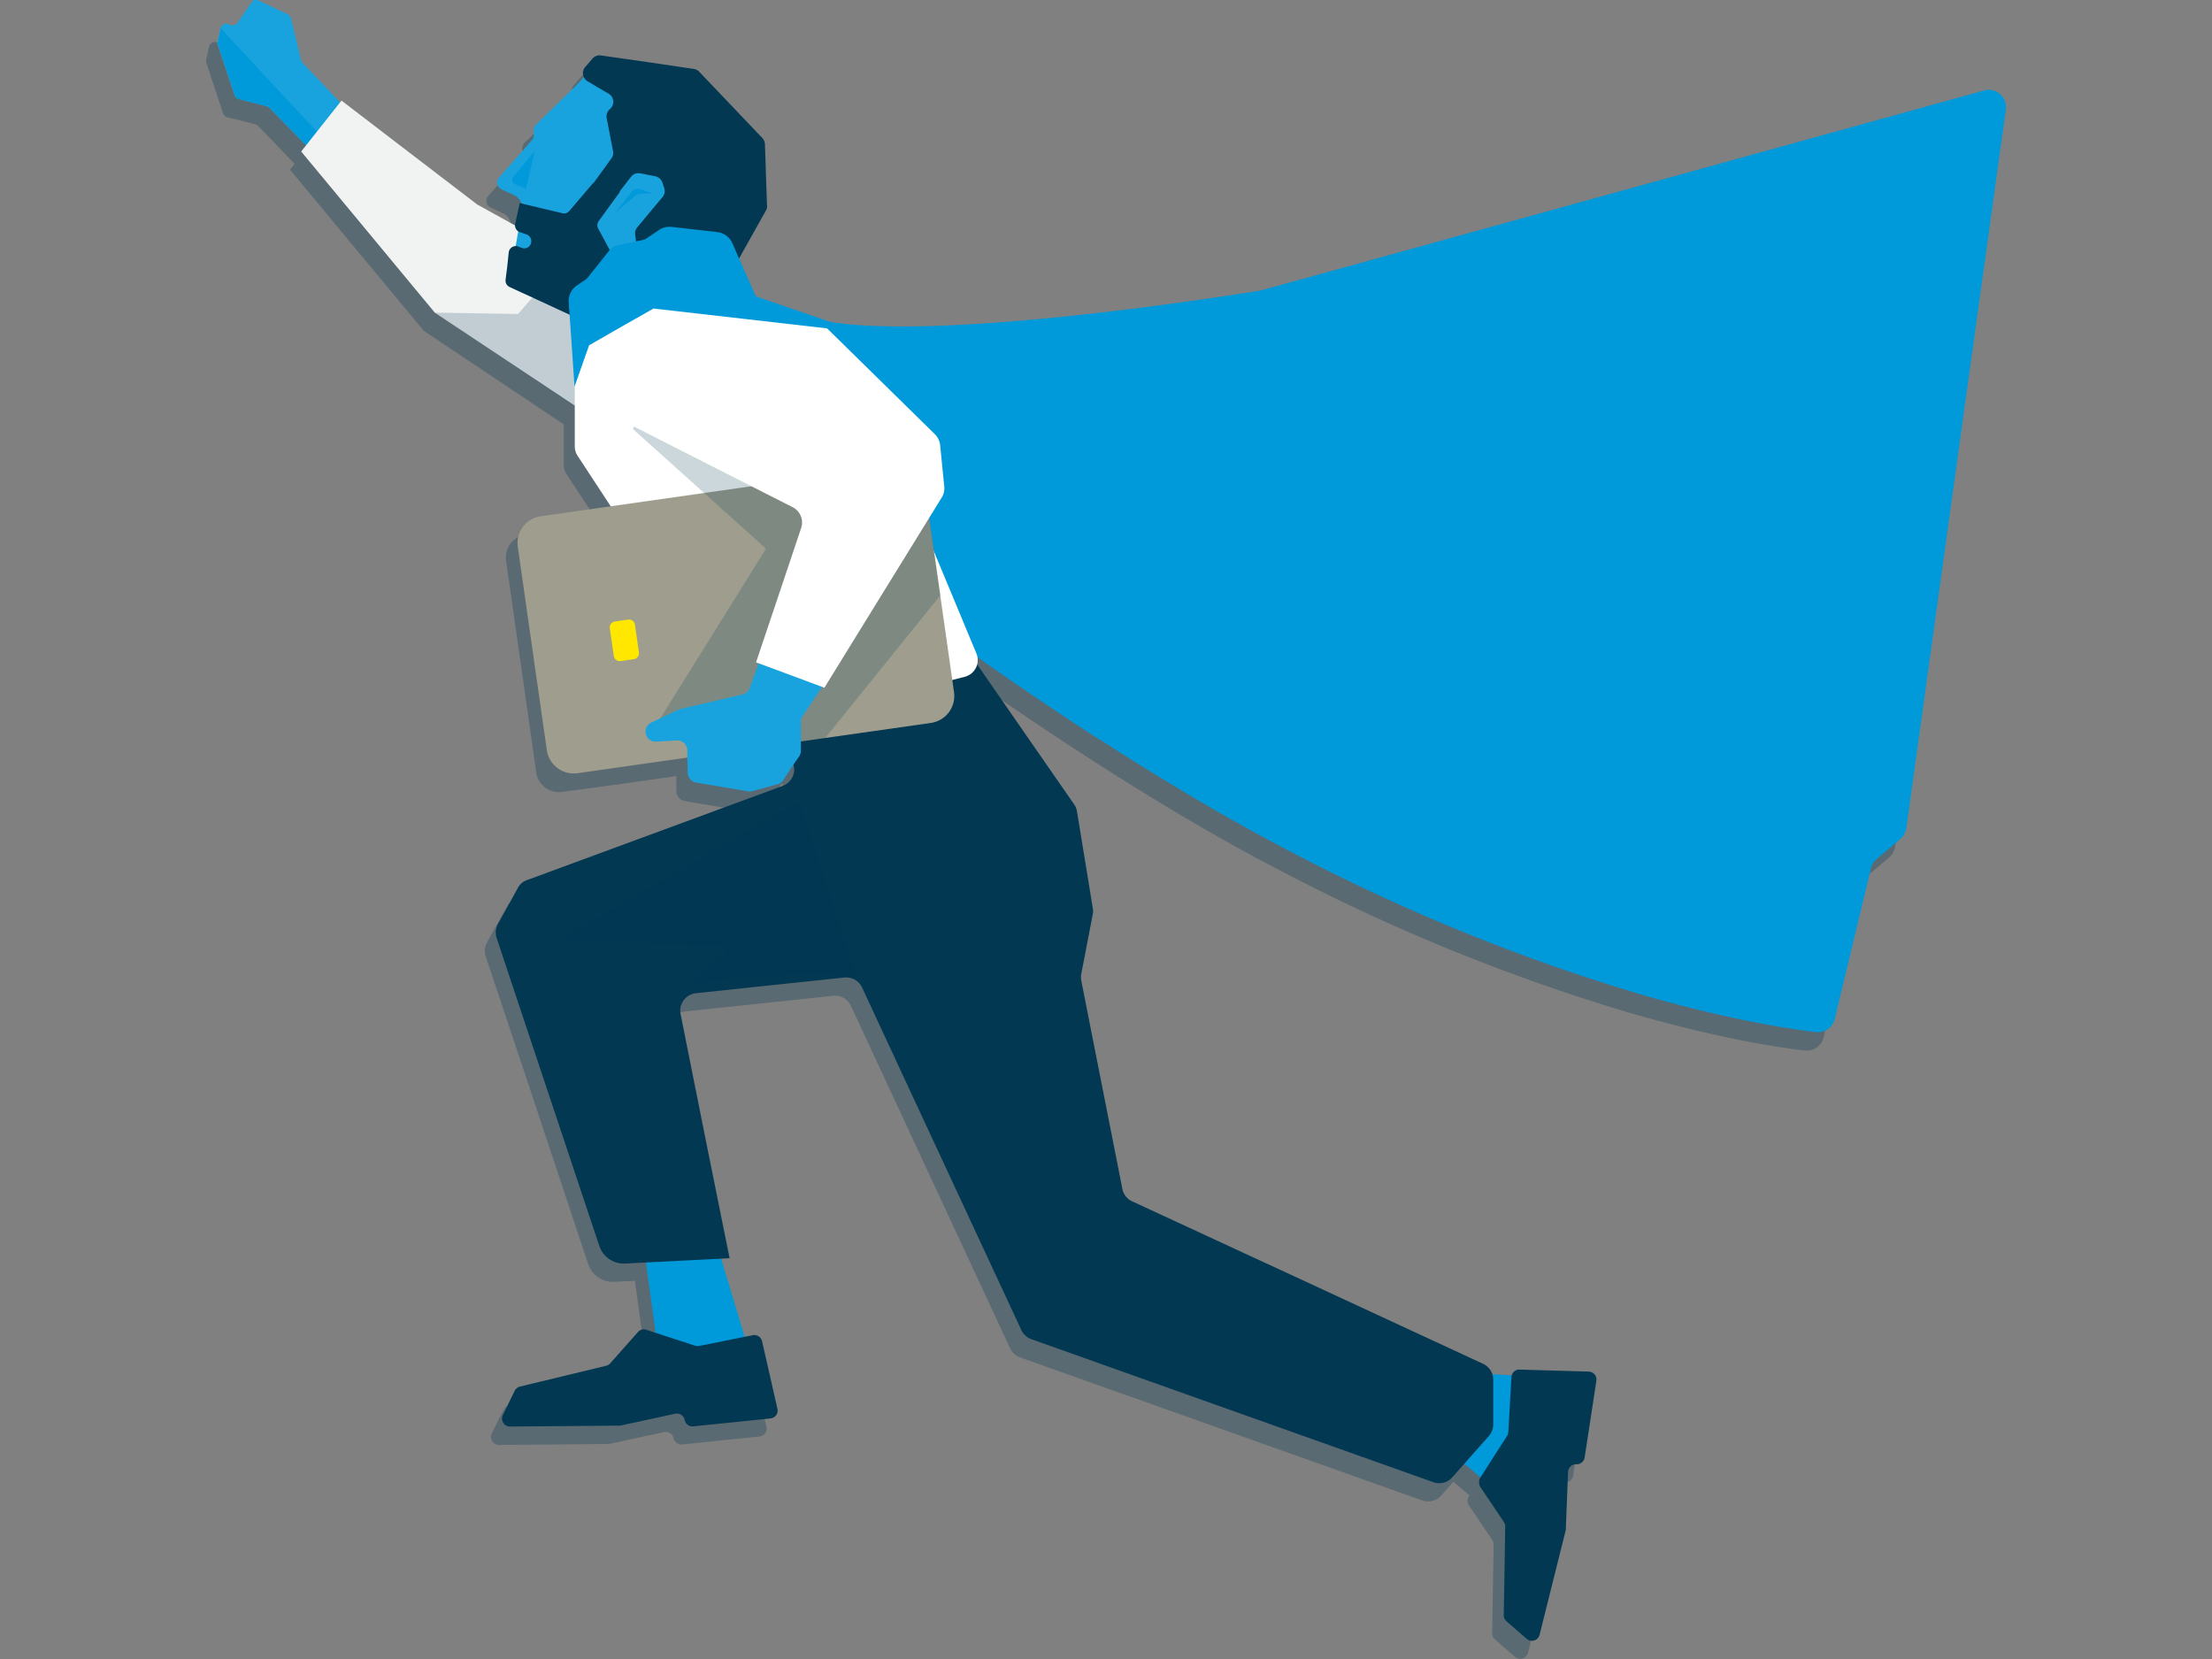 <svg xmlns="http://www.w3.org/2000/svg" xmlns:xlink="http://www.w3.org/1999/xlink" viewBox="0 0 440 330"><rect x="0" y="0" width="440" height="330" fill="#808080" stroke="none"/><defs><radialGradient id="radial-gradient" cx="155.2" cy="97.86" r="43.51" gradientTransform="translate(-0.83)" gradientUnits="userSpaceOnUse"><stop offset="0.24" stop-color="#fff"/><stop offset="0.95" stop-color="#fff"/><stop offset="1" stop-color="#fff"/></radialGradient><radialGradient id="radial-gradient-2" cx="154.28" cy="95.28" r="38.12" xlink:href="#radial-gradient"/></defs><title>Ambition</title><g style="isolation:isolate"><g id="Layer_1" data-name="Layer 1"><path d="M392.43,21.59l-72,19.92-72,19.92-.18,0-.18,0c-1.81.29-17.17,2.78-35,4.72s-38.22,3.35-50,1.48l-7.46-2.57-7.47-2.58-1.69-3.79L144.77,55l2.67-4.77,2.66-4.77a1.72,1.72,0,0,0,.19-.47,1.77,1.77,0,0,0,.05-.51l-.21-6.06-.21-6.07a2.1,2.1,0,0,0-.14-.66,2.15,2.15,0,0,0-.37-.57l-6.28-6.59-6.27-6.6a2,2,0,0,0-.5-.37,1.83,1.83,0,0,0-.6-.19L126.51,16l-9.26-1.33a1.92,1.92,0,0,0-.92.11,1.78,1.78,0,0,0-.77.53l-.72.83-.71.83a1.85,1.85,0,0,0-.44,1,2,2,0,0,0,.16,1l-.54.61-.54.61,0,0,0,0-4.16,4.06-4.16,4.06A1.36,1.36,0,0,0,104,29a1.45,1.45,0,0,0-.09.65l0,.39,0,.39A1.47,1.47,0,0,1,104,31a1.57,1.57,0,0,1-.29.52l-3.29,3.73L97.1,39a1.48,1.48,0,0,0-.34,1.26,1.45,1.45,0,0,0,.81,1l1.38.66,1.39.65a2,2,0,0,1,.7.63,9.45,9.45,0,0,1,.61,1.06l-.25-.06-.25-.06-.45,2.07-.46,2.06s0,.07,0,.1a.41.41,0,0,0,0,.11l-3.76-2.08L92.7,44.3,79.2,34,65.7,23.64l-.15.18-.14.17-3.72-3.93L58,16.12a1.14,1.14,0,0,1-.18-.25,1.34,1.34,0,0,1-.12-.3l-1-4.15-1-4.16a1.19,1.19,0,0,0-.23-.48A1.27,1.27,0,0,0,55,6.45l-2.9-1.36-2.9-1.35a1.14,1.14,0,0,0-.83-.07,1.21,1.21,0,0,0-.68.48l-1.36,2L45,8.16a1.23,1.23,0,0,1-1.62.35,1.2,1.2,0,0,0-1.79.78l-.28,1.32L41,11.92a1.16,1.16,0,0,0,0,.32,1.7,1.7,0,0,0,.06.31l1.66,5,1.66,5a1.38,1.38,0,0,0,.32.5,1.25,1.25,0,0,0,.52.28L48,24l2.79.72a1.57,1.57,0,0,1,.3.12,1.33,1.33,0,0,1,.26.21L55,28.83l3.62,3.76-.46.59-.46.58L71,49.79l13.29,16,13.92,9.31,13.92,9.31v8a3.19,3.19,0,0,0,.15,1,3.13,3.13,0,0,0,.42.91l3.29,5,3.29,5-7.38,1.05-7.37,1a4.55,4.55,0,0,0-3.86,5.14l3,21.08,3,21.08a4.53,4.53,0,0,0,5.13,3.85L123.17,156l11.38-1.63,0,1.53,0,1.53a2,2,0,0,0,1.66,1.91l5.19.88,5.2.88a1.56,1.56,0,0,0,.43,0,2,2,0,0,0,.43-.07l2.48-.68,2.48-.69a2,2,0,0,0,.65-.31,2.3,2.3,0,0,0,.5-.53l1-1.53,1-1.52a3.5,3.5,0,0,1-2.15,4.19l-25.36,9.33-25.35,9.34a3.56,3.56,0,0,0-1,.61,3.49,3.49,0,0,0-.77.94l-2.05,3.62-2,3.63a3.33,3.33,0,0,0-.43,1.37,3.37,3.37,0,0,0,.16,1.44l10.21,30.62L117,251.46a5.21,5.21,0,0,0,2,2.63,5.14,5.14,0,0,0,3.17.89l2.07-.11,2.06-.1.94,6.84.93,6.85,0,.12,0,.12-.84-.27-.84-.28a1.66,1.66,0,0,0-.91,0,1.57,1.57,0,0,0-.77.48l-2.76,3.11-2.76,3.12a1.52,1.52,0,0,1-.37.3,1.54,1.54,0,0,1-.44.19l-8.57,2.07-8.57,2.06a1.69,1.69,0,0,0-.63.31,1.63,1.63,0,0,0-.43.54L99,282.72l-1.17,2.41a1.58,1.58,0,0,0,.08,1.55,1.59,1.59,0,0,0,1.36.74l10.76-.09,10.77-.1H121l.16,0,5.47-1.19,5.47-1.18a1.56,1.56,0,0,1,1.2.21,1.62,1.62,0,0,1,.69,1,1.6,1.6,0,0,0,1.72,1.25l7.68-.79,7.67-.78a1.56,1.56,0,0,0,1.13-.66,1.54,1.54,0,0,0,.26-1.28l-1.52-6.7-1.53-6.7a1.6,1.6,0,0,0-.69-1,1.53,1.53,0,0,0-1.17-.22l-.81.16-.8.16-2.34-7.76L141.22,254l.84,0,.84-.05L138,229.64l-4.89-24.28a3.47,3.47,0,0,1,.6-2.75,3.51,3.51,0,0,1,2.44-1.4l14.79-1.56,14.8-1.57a3.46,3.46,0,0,1,2.08.43,3.54,3.54,0,0,1,1.44,1.57l15.83,34.06,15.83,34.05a3.49,3.49,0,0,0,.82,1.11,3.4,3.4,0,0,0,1.17.71l40,14.22,40,14.23a3.5,3.5,0,0,0,3.78-1l1.2-1.36,1.2-1.36,1.62,1.36,1.61,1.37-.07.11-.08.11a1.66,1.66,0,0,0-.25.88,1.71,1.71,0,0,0,.27.87l2.33,3.45,2.32,3.45a1.4,1.4,0,0,1,.2.43,1.59,1.59,0,0,1,.07.48l-.15,8.81-.14,8.81a1.63,1.63,0,0,0,.55,1.24l2,1.74,2,1.74a1.58,1.58,0,0,0,1.52.3,1.56,1.56,0,0,0,1.06-1.13l2.61-10.44,2.61-10.44,0-.15a1,1,0,0,0,0-.17l.23-5.59.22-5.59a1.59,1.59,0,0,1,1.66-1.52,1.59,1.59,0,0,0,1.64-1.35l1.16-7.63,1.17-7.62A1.58,1.58,0,0,0,315,277a1.56,1.56,0,0,0-1.18-.57l-6.86-.21-6.87-.2a1.58,1.58,0,0,0-1,.32,1.52,1.52,0,0,0-.58.84l-1.94-.13-1.95-.12a3.49,3.49,0,0,0-.7-1.21,3.38,3.38,0,0,0-1.13-.84l-34.89-16.14L223,242.64a3.53,3.53,0,0,1-1.28-1,3.58,3.58,0,0,1-.68-1.48l-4.08-20.73-4.09-20.72a3.81,3.81,0,0,1-.07-.67,3.05,3.05,0,0,1,.07-.67l1.14-5.9,1.14-5.89a3.8,3.8,0,0,0,0-1.23l-1.58-9.64L212,165.07a3.21,3.21,0,0,0-.21-.75,3.61,3.61,0,0,0-.36-.67l-9.57-13.82L192.29,136l-.08-.1-.07-.09a3.29,3.29,0,0,0,.11-.7,3.58,3.58,0,0,0,0-.73q5.89,4.16,12,8.26c4,2.73,8.12,5.44,12.23,8.09l0,0,0,0c6.5,4.2,13.06,8.27,19.58,12.11s13,7.44,19.38,10.73a385.54,385.54,0,0,0,68.06,27.7c17.77,5.2,30.11,7.07,35.49,7.7a3.42,3.42,0,0,0,2.37-.6,3.36,3.36,0,0,0,1.37-2l3.6-15,3.6-15a3.54,3.54,0,0,1,.42-1,3.47,3.47,0,0,1,.71-.82l2.36-2,2.37-2a3.37,3.37,0,0,0,.79-1,3.22,3.22,0,0,0,.39-1.18l9.89-71.47,9.89-71.47a3.41,3.41,0,0,0-4.3-3.77Z" style="fill:#023852;opacity:0.3;mix-blend-mode:multiply"/><path d="M250.72,57.8l-.17.05-.18,0c-2,.32-19.8,3.21-39.5,5.2s-41.26,3.07-50.67-.2c-5.56-1.94-9.56-3.57-12.45-4.91A35.83,35.83,0,0,1,142,54.81a3.49,3.49,0,0,0-2-.65,3.43,3.43,0,0,0-2,.66l-8.85,6.5-8.86,6.5a3.43,3.43,0,0,0-.2,5.37c7.66,6.49,28,23.4,53.39,42.32s56,39.86,84.18,54.39a385.7,385.7,0,0,0,68.06,27.71c17.77,5.2,30.11,7.06,35.5,7.69a3.46,3.46,0,0,0,2.36-.59,3.42,3.42,0,0,0,1.37-2l3.61-15,3.6-15a3.19,3.19,0,0,1,.41-1,3.28,3.28,0,0,1,.71-.82l2.37-2,2.36-2a3.47,3.47,0,0,0,.79-1,3.51,3.51,0,0,0,.4-1.18l9.89-71.48L399,21.73A3.43,3.43,0,0,0,394.66,18l-72,19.92Z" style="fill:#0099da"/><path d="M219.45,143.61,213.93,124l-5.51-19.65a3.65,3.65,0,0,1-.1-1.57,3.8,3.8,0,0,1,.55-1.48l.88-1.39.89-1.39a3.69,3.69,0,0,0,.51-1.27,3.94,3.94,0,0,0,0-1.37l-.84-5-.83-5a3.69,3.69,0,0,0-.35-1.08,3.75,3.75,0,0,0-.66-.93l-9.16-9.45L190.17,65l-.12-.12-.13-.1c-6.23.3-12.15.37-17.27.11a48.12,48.12,0,0,1-12.49-1.93c-2.19-.76-4.14-1.48-5.87-2.15s-3.25-1.29-4.58-1.87L145.43,65l-4.28,6.1a3.78,3.78,0,0,0-.13,4.13l9,14.7,9,14.69c8.62,6.64,18.17,13.79,28.24,21s20.67,14.52,31.42,21.46a3.7,3.7,0,0,0,.8-3.5Z" style="fill:#0099da;mix-blend-mode:multiply"/><path d="M69.08,21.88l-4.44-4.69L60.19,12.5a1.2,1.2,0,0,1-.18-.26A1,1,0,0,1,59.9,12l-1-4.16-1-4.15a1.25,1.25,0,0,0-.24-.49,1.23,1.23,0,0,0-.42-.33L54.36,1.47,51.46.11A1.26,1.26,0,0,0,50.63,0,1.2,1.2,0,0,0,50,.52l-1.37,2-1.37,2a1.17,1.17,0,0,1-.74.5,1.22,1.22,0,0,1-.87-.14h0a1.2,1.2,0,0,0-1.8.78L43.54,7,43.26,8.3a1.63,1.63,0,0,0,0,.31,1.55,1.55,0,0,0,.06.31l1.66,5,1.67,5a1.06,1.06,0,0,0,.32.5,1.13,1.13,0,0,0,.51.29l2.79.72,2.79.72a1,1,0,0,1,.3.13.86.86,0,0,1,.26.2L59,27l5.36,5.57a1.21,1.21,0,0,0,2-.45l1.51-4.53,1.51-4.52a1.16,1.16,0,0,0,0-.64A1.31,1.31,0,0,0,69.08,21.88Z" style="fill:#19a3de"/><path d="M65,28.26,54.46,17,43.94,5.64,43.66,7l-.27,1.31a1.12,1.12,0,0,0,0,.32,1.7,1.7,0,0,0,.06.31l1.66,5,1.66,5a1.38,1.38,0,0,0,.32.5,1.32,1.32,0,0,0,.52.28l2.79.72,2.79.73a1.11,1.11,0,0,1,.3.12,1.33,1.33,0,0,1,.26.21l4.94,5.12,4.93,5.13.69-1.7Z" style="fill:#0099da;mix-blend-mode:multiply"/><polygon points="122.35 55.86 108.64 48.27 94.93 40.68 81.43 30.35 67.93 20.01 63.92 25.07 59.91 30.14 73.2 46.16 86.49 62.19 104.42 74.1 122.35 86.02 122.35 70.94 122.35 55.86" style="fill:#f1f3f2"/><polygon points="116.19 82.05 101.34 72.12 86.49 62.19 94.77 62.32 103.05 62.45 105.88 59.21 108.71 55.98 116.1 59.09 123.5 62.19 119.84 72.12 116.19 82.05" style="fill:#023852;opacity:0.2;mix-blend-mode:multiply"/><polygon points="292.79 273.06 297.53 273.38 302.28 273.69 302.07 282.66 301.86 291.62 298.59 293.09 295.32 294.57 291.2 291.09 287.09 287.61 289.94 280.34 292.79 273.06" style="fill:#0099da"/><polygon points="142.6 247.55 145.55 257.35 148.5 267.16 144.39 268.53 140.28 269.9 134.79 269.06 129.31 268.21 129.84 266.52 130.37 264.84 129.1 255.56 127.83 246.28 135.22 246.91 142.6 247.55" style="fill:#0099da"/><path d="M194.52,132.38l9.57,13.82L213.66,160a3.44,3.44,0,0,1,.37.68,3.86,3.86,0,0,1,.2.74l1.58,9.64,1.57,9.64a4.18,4.18,0,0,1,.05.61,4.07,4.07,0,0,1-.07.61l-1.14,5.9-1.14,5.9a3.72,3.72,0,0,0,0,1.33l4.09,20.73,4.09,20.73a3.45,3.45,0,0,0,2,2.48l34.89,16.14L295,271.28a3.57,3.57,0,0,1,1.48,1.29,3.46,3.46,0,0,1,.54,1.87v8.9a3.39,3.39,0,0,1-.22,1.23,3.62,3.62,0,0,1-.65,1.08l-3.64,4.11-3.63,4.1a3.43,3.43,0,0,1-1.74,1.07,3.56,3.56,0,0,1-2-.09l-40-14.23-40-14.23a3.6,3.6,0,0,1-1.17-.71,3.28,3.28,0,0,1-.81-1.1l-15.84-34.06-15.83-34.06a3.47,3.47,0,0,0-3.52-2L153.18,196l-14.8,1.57a3.49,3.49,0,0,0-3,4.15L140.23,226l4.9,24.28-10.38.53-10.39.53a5.15,5.15,0,0,1-5.15-3.51L109,217.22,98.79,186.59a3.47,3.47,0,0,1-.16-1.43,3.59,3.59,0,0,1,.43-1.38l2-3.62,2-3.62a3.34,3.34,0,0,1,.77-.94A3.49,3.49,0,0,1,105,175l25.35-9.34,25.35-9.34a3.48,3.48,0,0,0,1.66-5.24l-2.6-3.77-2.6-3.78a3.47,3.47,0,0,1,2.2-5.38l18.32-3.6L191,131a3.51,3.51,0,0,1,2,.19A3.46,3.46,0,0,1,194.52,132.38Z" style="fill:#023852"/><path d="M128.62,264.53l4.78,1.56,4.79,1.57a1.89,1.89,0,0,0,.4.08,2.73,2.73,0,0,0,.41,0l5.36-1.07,5.37-1.08a1.61,1.61,0,0,1,1.18.23,1.56,1.56,0,0,1,.68,1l1.53,6.7,1.52,6.7a1.59,1.59,0,0,1-.25,1.28,1.62,1.62,0,0,1-1.13.65l-7.68.79-7.68.78a1.62,1.62,0,0,1-1.1-.29,1.67,1.67,0,0,1-.62-1h0a1.57,1.57,0,0,0-.69-1,1.6,1.6,0,0,0-1.2-.22l-5.47,1.19-5.47,1.18-.16,0H123l-10.76.09-10.77.09a1.58,1.58,0,0,1-1.44-2.28l1.17-2.41,1.17-2.41a1.7,1.7,0,0,1,.44-.55,1.56,1.56,0,0,1,.62-.3l8.57-2.07,8.57-2.07a1.57,1.57,0,0,0,.44-.18,1.61,1.61,0,0,0,.38-.31l2.75-3.11,2.76-3.11a1.57,1.57,0,0,1,.77-.48A1.6,1.6,0,0,1,128.62,264.53Z" style="fill:#023852"/><path d="M294.35,294.1l2.71-4.24,2.72-4.25a1.73,1.73,0,0,0,.18-.36,1.87,1.87,0,0,0,.07-.4l.31-5.46.3-5.46a1.61,1.61,0,0,1,.52-1.09,1.54,1.54,0,0,1,1.12-.41l6.87.2,6.87.2a1.59,1.59,0,0,1,1.17.57,1.56,1.56,0,0,1,.35,1.26l-1.16,7.63-1.17,7.62a1.59,1.59,0,0,1-1.64,1.35h0a1.59,1.59,0,0,0-1.14.42,1.62,1.62,0,0,0-.52,1.11l-.22,5.59-.22,5.59s0,.11,0,.16l0,.16-2.61,10.44-2.61,10.44a1.57,1.57,0,0,1-1.06,1.13,1.55,1.55,0,0,1-1.51-.31l-2-1.74-2-1.74a1.5,1.5,0,0,1-.42-.55,1.43,1.43,0,0,1-.14-.68l.15-8.81.14-8.81a1.51,1.51,0,0,0-.06-.48,2,2,0,0,0-.21-.44l-2.32-3.45-2.32-3.45a1.52,1.52,0,0,1-.27-.87A1.54,1.54,0,0,1,294.35,294.1Z" style="fill:#023852"/><path d="M114.93,16.67l-4.16,4.06-4.16,4.06a1.47,1.47,0,0,0-.35.55,1.38,1.38,0,0,0-.08.64l0,.39,0,.39a1.53,1.53,0,0,1-.36,1.11l-3.29,3.74-3.28,3.73a1.47,1.47,0,0,0,.47,2.29l1.39.65,1.38.66a1.93,1.93,0,0,1,.75.68A11,11,0,0,1,104,40.8l-1.28,7.32-1.28,7.32c-.35.19-.44.44-.36.69a1.1,1.1,0,0,0,.64.61l8.14,3.49L118,63.71a1.27,1.27,0,0,0,.38.11,1.34,1.34,0,0,0,.4,0l11.84-1.68,11.85-1.68a1.44,1.44,0,0,0,.88-.47,1.47,1.47,0,0,0,.38-.92l.08-2.18.07-2.17a1.43,1.43,0,0,1,.17-.63l3.52-6.74,3.52-6.74a1.2,1.2,0,0,0,.13-.36,1.72,1.72,0,0,0,0-.39l-.3-5.33-.29-5.33a1.59,1.59,0,0,0-.11-.5,1.42,1.42,0,0,0-.29-.43l-6.06-6.36-6.07-6.37a1.68,1.68,0,0,0-.4-.3,1.65,1.65,0,0,0-.48-.14L128.16,14l-9.06-1.09a1.61,1.61,0,0,0-.69.09,1.42,1.42,0,0,0-.58.39L116.42,15,115,16.6l0,0Z" style="fill:#19a3de"/><path d="M127,51.65l-.33-2.49-.33-2.49a2,2,0,0,1,.06-.77,1.85,1.85,0,0,1,.37-.69l2.5-3,2.51-3a1.86,1.86,0,0,0,.34-1.81l-.18-.54-.18-.54a1.73,1.73,0,0,0-.54-.81,1.85,1.85,0,0,0-.87-.44l-1.5-.3-1.49-.29a2,2,0,0,0-1,.07,1.81,1.81,0,0,0-.82.6l-1.56,2-1.55,1.95a1.87,1.87,0,0,1-2.6.34l-.54-.4-.54-.4a1.88,1.88,0,0,1-.4-2.62l1.64-2.26,1.63-2.26a1.88,1.88,0,0,0,.32-.69,2,2,0,0,0,0-.77l-.63-3.26-.63-3.27a1.92,1.92,0,0,1,.08-1,1.88,1.88,0,0,1,.56-.81h0a1.9,1.9,0,0,0,.67-1.6,1.86,1.86,0,0,0-.92-1.46l-2.1-1.23-2.09-1.24a1.87,1.87,0,0,1-.47-2.84l.72-.83.71-.84a1.94,1.94,0,0,1,.77-.53,1.83,1.83,0,0,1,.93-.1l9.25,1.32L138,13.71a2,2,0,0,1,.59.19,1.7,1.7,0,0,1,.5.38l6.28,6.59,6.27,6.59a1.93,1.93,0,0,1,.52,1.24l.2,6.06.21,6.07a1.67,1.67,0,0,1,0,.5,2,2,0,0,1-.18.48l-3.58,6.39-3.58,6.39A1.92,1.92,0,0,0,145,55a1.89,1.89,0,0,0-.08.4l-.06.74-.06.74a1.87,1.87,0,0,1-2.53,1.61l-7.07-2.64-7.06-2.65a1.8,1.8,0,0,1-.81-.59A1.91,1.91,0,0,1,127,51.65Z" style="fill:#023852"/><path d="M106.36,30.06l-2.13,2.56-2.13,2.57a.93.93,0,0,0,.36,1.46l1.09.45,1.08.45.87-3.75Z" style="fill:#0099da;mix-blend-mode:multiply"/><path d="M129.76,38.47l-1.14-.42-1.15-.42a1.65,1.65,0,0,0-1,0,1.68,1.68,0,0,0-.87.59l-1.58,2-1.58,2,2-1.65,2-1.66a1.67,1.67,0,0,1,.48-.28,1.69,1.69,0,0,1,.55-.12l1.21,0Z" style="fill:#0099da;mix-blend-mode:multiply"/><path d="M117.84,36.57l-2.3,2.7-2.3,2.7a1.43,1.43,0,0,1-.64.43,1.35,1.35,0,0,1-.77,0l-4.23-1-4.22-1-.45,2.06-.45,2.06a1.4,1.4,0,0,0,.15,1,1.33,1.33,0,0,0,.78.65l.65.23.66.23a1.43,1.43,0,0,1,.81.71,1.46,1.46,0,0,1,.09,1.07h0a1.46,1.46,0,0,1-.76.87,1.41,1.41,0,0,1-1.14,0l-.27-.1-.26-.11a1.43,1.43,0,0,0-2,1.15L100.9,53l-.33,2.62a1.41,1.41,0,0,0,.82,1.48l8,3.69,8,3.7a1.41,1.41,0,0,0,.6.13,1.38,1.38,0,0,0,.6-.13L121,63.33l2.46-1.14a1.43,1.43,0,0,0,.44-.32,1.36,1.36,0,0,0,.29-.47l.59-1.56.59-1.55a1.3,1.3,0,0,0,.09-.61,1.42,1.42,0,0,0-.17-.59l-3.16-5.8L119,45.49a1.42,1.42,0,0,1-.17-.78,1.45,1.45,0,0,1,.27-.74l2-2.76,2-2.75a1.45,1.45,0,0,0,.13-1.47,1.42,1.42,0,0,0-1.23-.8l-1.49-.06L119,36.07a1.36,1.36,0,0,0-.63.12A1.58,1.58,0,0,0,117.84,36.57Z" style="fill:#023852"/><path d="M113.71,59.24l3.76-4.73,3.76-4.73a2.58,2.58,0,0,1,.65-.58,2.44,2.44,0,0,1,.8-.32l4.51-1,4.52-1a2.65,2.65,0,0,1,1.54.15l5.27,2.27,5.28,2.28a2.49,2.49,0,0,1,1.36,1.4,2.54,2.54,0,0,1,0,1.95h0a3,3,0,0,0-.14.39c0,.13,0,.27-.07.41l0,.36,0,.37a2.52,2.52,0,0,1-2,2.26L130,61.25l-12.8,2.47a2.65,2.65,0,0,1-.74,0,2.92,2.92,0,0,1-.72-.18l-.5-.21-.51-.21a2.54,2.54,0,0,1-1-3.92Z" style="fill:#0099da;mix-blend-mode:multiply"/><path d="M121.87,54.18l-3.38,4.16-3.39,4.17a3.37,3.37,0,0,0-.57,1,3.48,3.48,0,0,0-.2,1.15V88.78a3.3,3.3,0,0,0,.15,1,3.08,3.08,0,0,0,.42.9l17.18,26.17L149.27,143a3.46,3.46,0,0,0,3.72,1.44l19.45-4.9,19.45-4.91a3.44,3.44,0,0,0,2.23-1.79,3.4,3.4,0,0,0,.1-2.86l-6.3-15.14-6.3-15.14-6.3-13.81L169,72.09a3.32,3.32,0,0,0-1.49-1.59L150,61l-17.55-9.46a3.14,3.14,0,0,0-1.25-.39,3.41,3.41,0,0,0-1.31.1l-3.13.88-3.13.88a3.45,3.45,0,0,0-1,.43A3.49,3.49,0,0,0,121.87,54.18Z" style="fill:url(#radial-gradient)"/><path d="M185.2,143.8l-35.16,5-35.15,5a5.42,5.42,0,0,1-6.12-4.59L105.88,129,103,108.79a5.4,5.4,0,0,1,4.59-6.11l35.16-5,35.15-5A5.42,5.42,0,0,1,184,97.24l2.89,20.22,2.88,20.22a5.42,5.42,0,0,1-4.59,6.12Z" style="fill:#9e9d8e"/><path d="M126.6,84.87,145.68,94l19.08,9.11a.41.41,0,0,1,.2.52l-7.8,19.59-7.81,19.6a.36.36,0,0,1-.11.16.48.48,0,0,1-.19.09l-9.63,1.8-9.64,1.8a.4.4,0,0,1-.41-.17.41.41,0,0,1,0-.44l11.42-18.32,11.41-18.32a.43.43,0,0,0,.06-.27.44.44,0,0,0-.13-.24l-13-11.68-13-11.68a.4.4,0,0,1,.44-.67Z" style="fill:#023852;opacity:0.2;mix-blend-mode:multiply"/><path d="M184.71,102.05l1.18,8.17,1.17,8.17-11.58,14.36-11.59,14.36-3.33.41-3.34.4a198.18,198.18,0,0,1,8.29-20.21C170.56,117.16,177.43,105.69,184.71,102.05Z" style="fill:#023852;opacity:0.2;mix-blend-mode:multiply"/><path d="M151,131.75l-.95,2.57-.94,2.56a2.08,2.08,0,0,1-.55.81,2.13,2.13,0,0,1-.87.45l-6.12,1.43L135.42,141a.76.76,0,0,0-.2.06l-.2.08-2.73,1.29-2.74,1.3a2,2,0,0,0-.67,3.09h0a2.07,2.07,0,0,0,.73.55,2,2,0,0,0,.91.15l2.06-.12,2-.12a2,2,0,0,1,1.47.52,2.06,2.06,0,0,1,.65,1.42l.05,2.26.06,2.26a2,2,0,0,0,1.66,1.92l5.2.88,5.19.88a2.16,2.16,0,0,0,.44,0,1.61,1.61,0,0,0,.43-.07l2.47-.68,2.48-.68a1.88,1.88,0,0,0,.65-.32,1.81,1.81,0,0,0,.5-.53l1.53-2.38L159,150.4a2,2,0,0,0,.23-.51,1.77,1.77,0,0,0,.08-.56v-5.77a1.85,1.85,0,0,1,.09-.58,2,2,0,0,1,.25-.53l1.87-2.81,1.88-2.81a2,2,0,0,0,.24-1.72,2,2,0,0,0-1.21-1.26L158,132.21l-4.42-1.64a2,2,0,0,0-2.56,1.18Z" style="fill:#19a3de"/><path d="M125.45,56.6l4.22-1.35,4.22-1.35a3.52,3.52,0,0,1,1.11-.17,3.41,3.41,0,0,1,1.1.21L149,58.57l12.91,4.63a3.1,3.1,0,0,1,.66.32,3.74,3.74,0,0,1,.59.46L174.59,75.2,186,86.41a3.5,3.5,0,0,1,.69,1,3.4,3.4,0,0,1,.32,1.14l.41,4.12.41,4.13a3.17,3.17,0,0,1-.05,1,3.42,3.42,0,0,1-.35,1l-11.73,19-11.72,19-6.79-2.53-6.8-2.52,4.49-13.36,4.48-13.35a3.42,3.42,0,0,0-1.7-4.16l-17.45-8.86-17.44-8.87a3.27,3.27,0,0,1-1-.72,3.52,3.52,0,0,1-.66-1,27,27,0,0,1-2-9.54,22,22,0,0,1,4.68-14.18,3.23,3.23,0,0,1,.74-.69A3.48,3.48,0,0,1,125.45,56.6Z" style="fill:url(#radial-gradient-2)"/><path d="M170.18,193.49l-5.43-16.6-5.43-16.61a.8.8,0,0,0-1.15-.44l-22.61,13-22.61,13a.79.79,0,0,0,.37,1.48l15.17.43,15.17.44a.8.8,0,0,1,.47,1.42l-2.89,2.24-2.89,2.25a.79.79,0,0,0,.58,1.41c3.49-.42,9.66-1.1,15.65-1.47s11.83-.4,14.63.46a.77.77,0,0,0,.79-.21A.79.79,0,0,0,170.18,193.49Z" style="fill:#023852;opacity:0.3;mix-blend-mode:multiply"/><path d="M114.28,76.92l-.57-8.4-.58-8.4a3.74,3.74,0,0,1,1.64-3.35l8.16-5.51,8.15-5.51a3.84,3.84,0,0,1,2.52-.62l4.54.52,4.54.52a3.8,3.8,0,0,1,1.8.71,3.61,3.61,0,0,1,1.2,1.5L148,53.66l2.34,5.28,7.47,2.57,7.48,2.58a.66.66,0,0,1-.29,1.28l-17.51-2-17.5-2L123.6,65l-6.42,3.68-1.45,4.11Z" style="fill:#0099da"/><path d="M123.45,131.5l1.32-.19,1.32-.19a1.19,1.19,0,0,0,1-1.35l-.39-2.76-.4-2.76a1.17,1.17,0,0,0-.46-.78,1.25,1.25,0,0,0-.89-.23l-1.32.19-1.32.19a1.21,1.21,0,0,0-.78.46,1.16,1.16,0,0,0-.23.89l.39,2.76.4,2.76a1.19,1.19,0,0,0,1.35,1Z" style="fill:#ffe700"/></g></g></svg>